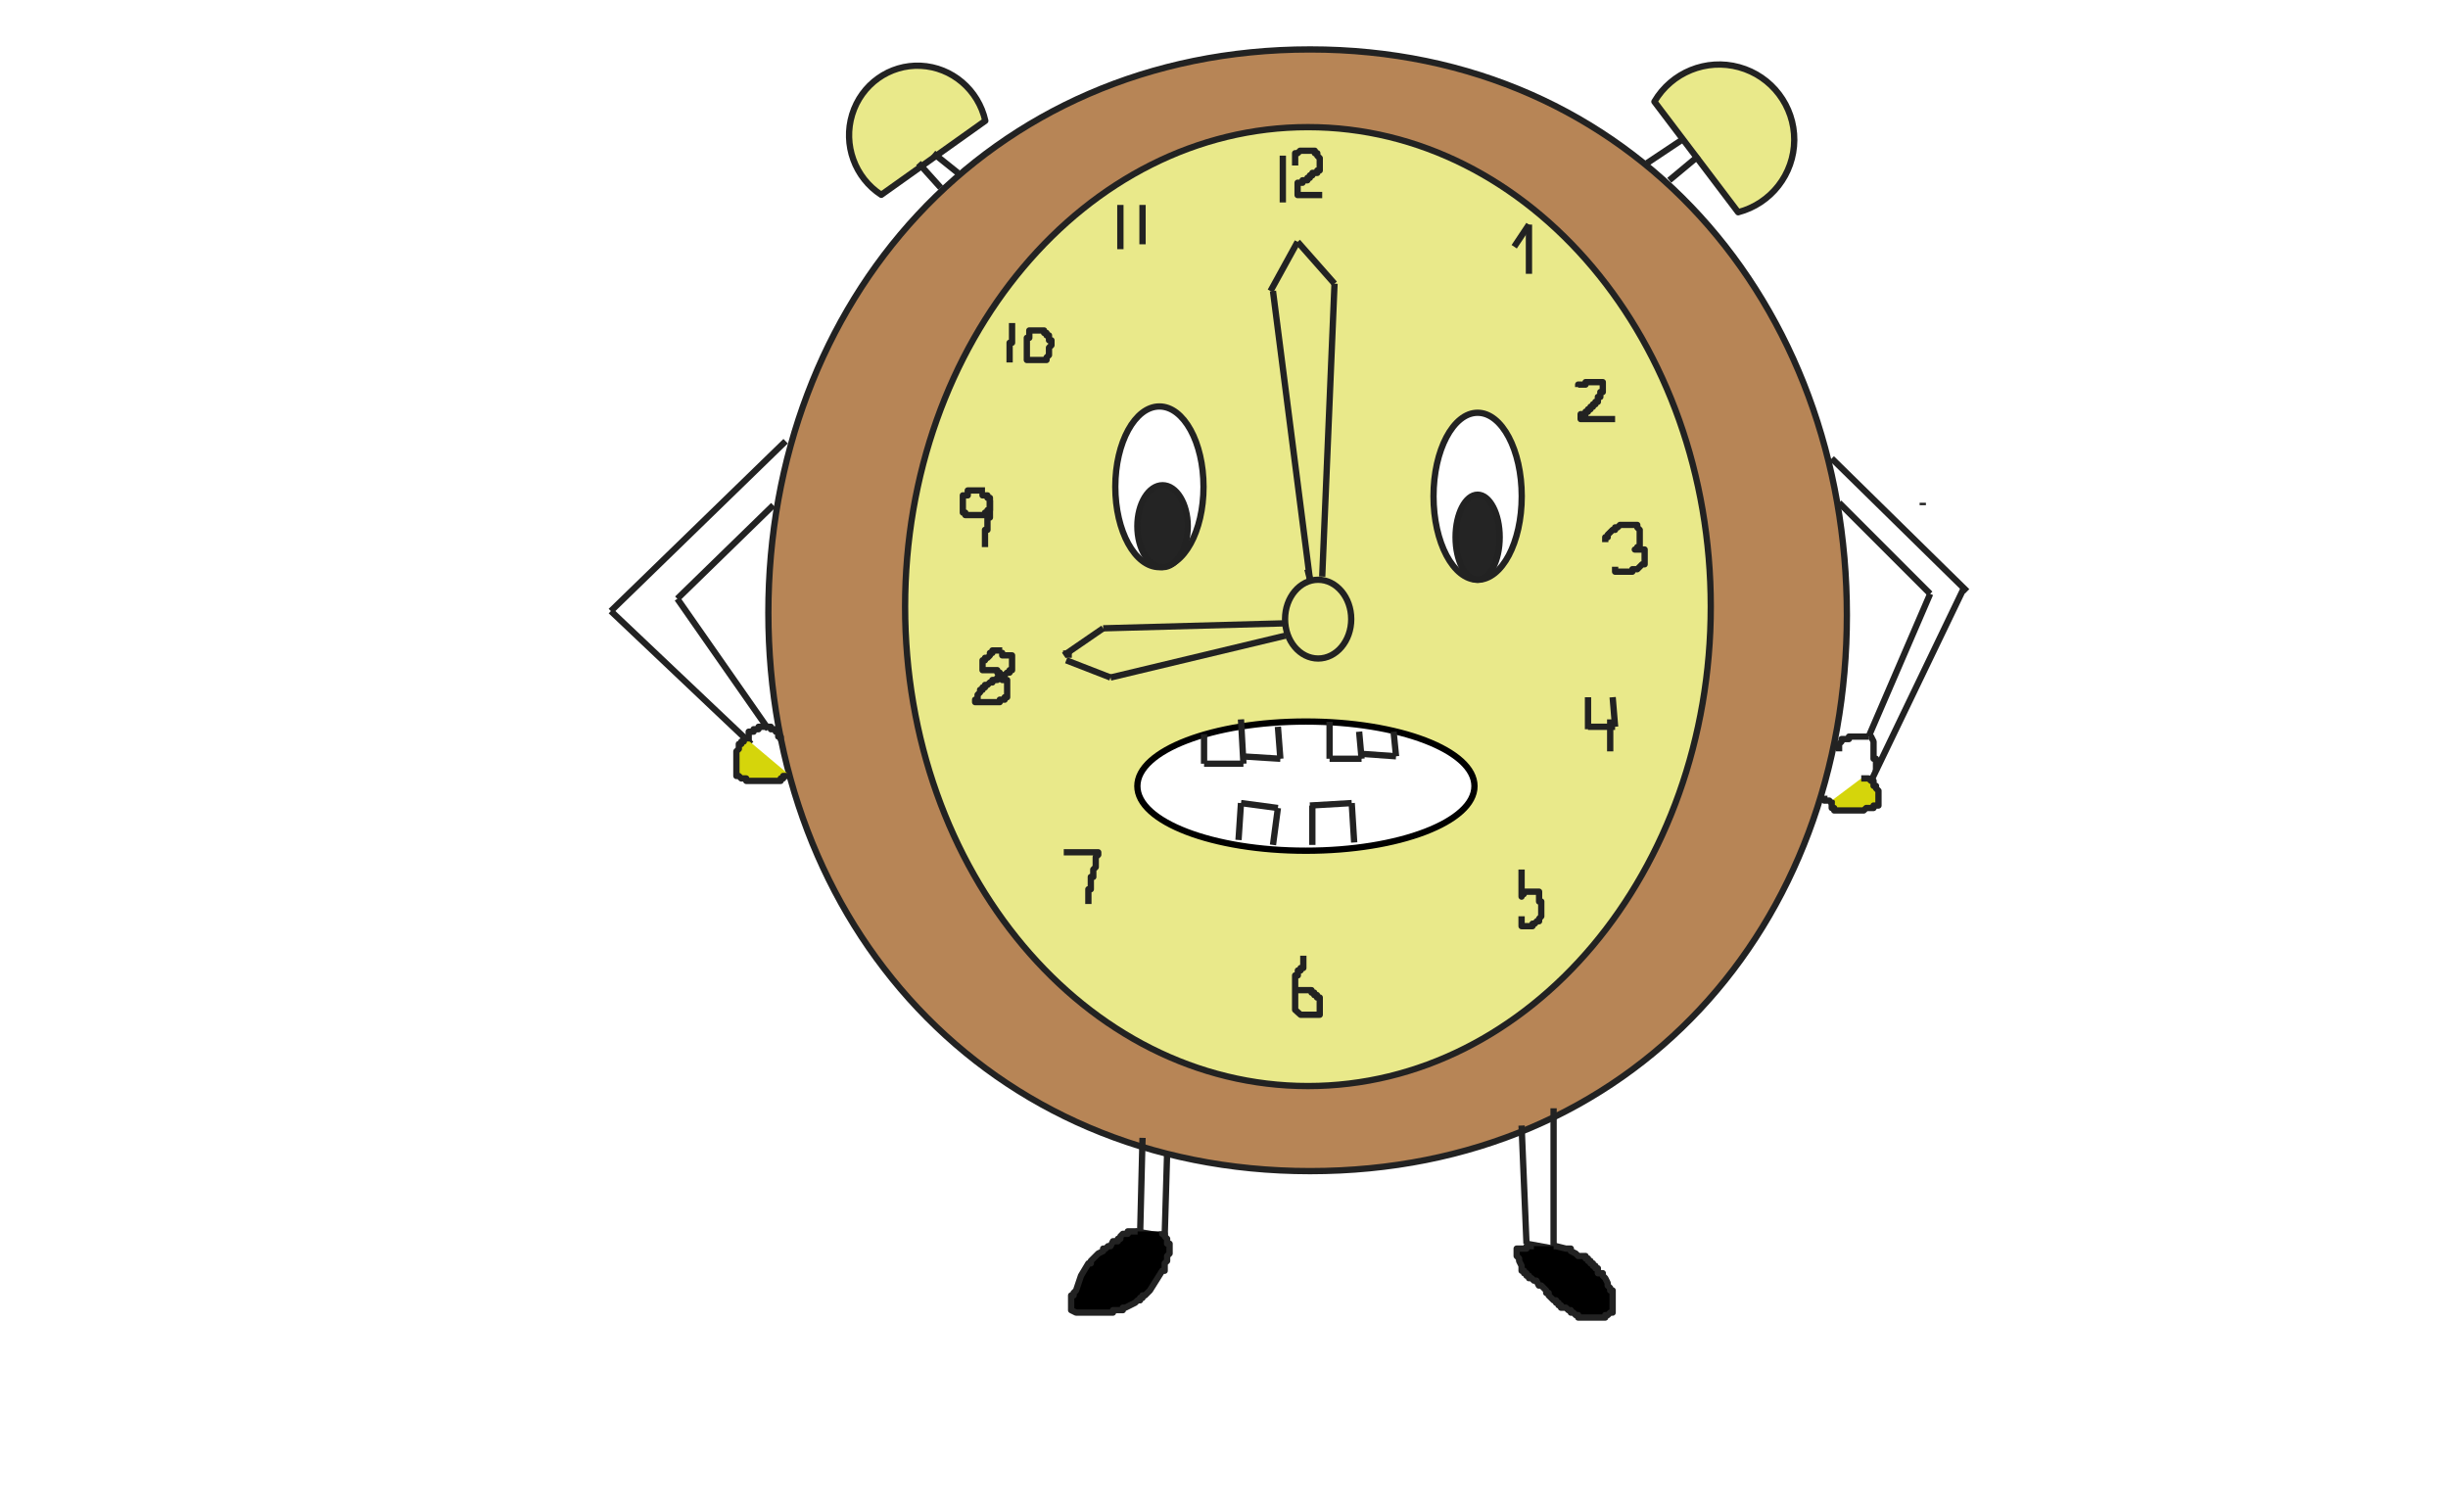 <?xml version="1.0" encoding="UTF-8"?>
<svg viewBox="0 0 777 480" xmlns="http://www.w3.org/2000/svg">
<rect width="100%" height="100%" fill="#fff"/>
<g class="currentLayer" stroke-dashoffset="" stroke-linejoin="round" stroke-width="2">
<path class="" d="m243.88 194.47c0-98.343 69.175-178.78 171.94-178.78s170.38 81.22 170.38 179.56-67.613 176.44-170.38 176.44-171.94-78.876-171.94-177.22z" fill="#b78556" marker-end="" marker-mid="" marker-start="" stroke="#222"/>
<path class="" d="m287.28 192.52c0-84.073 57.219-152.17 127.86-152.17s127.86 68.099 127.86 152.17-57.219 152.17-127.86 152.17-127.86-68.099-127.86-152.17z" fill="#e9e98a" marker-end="" marker-mid="" marker-start="" stroke="#222"/>
<path d="m407.17 49.406v14.844" fill="#fff" marker-end="" marker-mid="" marker-start="" stroke="#222"/>
<polyline points="411.08 52.531 411.08 52.531 411.08 52.531 411.08 51.75 411.08 50.969 411.08 50.188 411.08 49.406 411.08 48.625 411.86 48.625 412.64 47.844 413.42 47.844 414.2 47.844 414.98 47.844 415.76 47.844 416.54 47.844 417.33 47.844 417.33 48.625 418.11 48.625 418.11 49.406 418.89 50.188 418.89 50.969 418.89 51.75 418.89 52.531 418.89 53.313 418.89 54.094 418.11 54.094 418.11 54.875 417.33 54.875 416.54 54.875 416.54 55.656 415.76 55.656 415.76 56.438 414.98 56.438 414.98 57.219 414.2 57.219 413.42 57.219 413.42 58 412.64 58 411.86 58 411.86 58.781 411.86 59.563 411.86 60.344 411.86 61.125 411.86 61.906 412.64 61.906 413.42 61.906 414.2 61.906 414.98 61.906 415.76 61.906 416.54 61.906 417.33 61.906 418.11 61.906 418.89 61.906 419.67 61.906" color="rgb(0, 0, 0)" fill="none" marker-end="" marker-mid="" marker-start="" stroke="#222"/>
<path d="m480.61 78.313 4.688-7.031" fill="none" marker-end="" marker-mid="" marker-start="" stroke="#222"/>
<path d="m485.29 71.281v15.625" fill="none" marker-end="" marker-mid="" marker-start="" stroke="#222"/>
<polyline points="500.92 122.84 500.92 122.84 500.92 122.84 500.92 122.06 501.7 122.06 502.48 122.06 503.26 122.06 503.26 121.28 504.04 121.28 504.83 121.28 505.61 121.28 506.39 121.28 507.17 121.28 507.95 121.28 508.73 121.28 508.73 122.06 508.73 122.84 508.73 123.63 508.73 124.41 507.95 124.41 507.95 125.19 507.95 125.97 507.17 125.97 507.17 126.75 507.17 127.53 506.39 127.53 506.39 128.31 505.61 128.31 505.61 129.09 504.83 129.09 504.83 129.88 504.04 129.88 504.04 130.66 503.26 130.66 503.26 131.44 502.48 131.44 501.7 131.44 501.7 132.22 501.7 133 502.48 133 503.26 133 504.04 133 504.83 133 505.61 133 506.39 133 507.17 133 507.95 133 508.73 133 509.51 133 510.29 133 511.08 133 511.86 133 512.64 133" color="rgb(0, 0, 0)" fill="none" marker-end="" marker-mid="" marker-start="" stroke="#222"/>
<polyline points="509.51 172.06 509.51 171.28 509.51 170.5 510.29 170.5 510.29 169.72 511.08 168.94 511.86 168.16 512.64 168.16 512.64 167.38 513.42 167.38 514.2 166.59 514.98 166.59 515.76 166.59 516.54 166.59 517.33 166.59 518.11 166.59 518.89 166.59 519.67 166.59 519.67 167.38 520.45 168.16 520.45 168.94 520.45 169.72 520.45 170.5 520.45 171.28 520.45 172.06 520.45 172.84 520.45 173.63 519.67 173.63 519.67 174.41 518.89 174.41 519.67 174.41 520.45 174.41 521.23 174.41 522.01 174.41 522.01 175.19 522.01 175.97 522.01 176.75 522.01 177.53 522.01 178.31 522.01 179.09 521.23 179.09 520.45 179.88 519.67 180.66 518.89 180.66 518.11 180.66 518.11 181.44 517.33 181.44 516.54 181.44 515.76 181.44 514.98 181.44 514.2 181.44 513.42 181.44 512.64 181.44 512.64 180.66 512.64 179.88" color="rgb(0, 0, 0)" fill="none" marker-end="" marker-mid="" marker-start="" stroke="#222"/>
<path d="m504.04 221.28v10.156" fill="none" marker-end="" marker-mid="" marker-start="" stroke="#222"/>
<path d="m504.04 230.66h8.594" fill="none" marker-end="" marker-mid="" marker-start="" stroke="#222"/>
<path d="m512.64 230.66-0.781-9.375" fill="none" marker-end="" marker-mid="" marker-start="" stroke="#222"/>
<path d="m511.08 228.31v10.156" fill="none" marker-end="" marker-mid="" marker-start="" stroke="#222"/>
<polyline class="" points="482.95 275.97 482.95 275.97 482.95 275.97 482.95 276.75 482.95 277.53 482.95 278.31 482.95 279.09 482.95 279.88 482.95 280.66 482.95 281.44 482.95 282.22 482.95 283 482.95 283.78 482.95 284.56 482.95 283.78 483.64 283.78 483.64 283 484.34 283 485.03 283 485.73 283 486.42 283 487.12 283 487.81 283 488.51 283 488.51 283.78 488.51 284.56 488.51 285.34 488.51 286.12 489.2 286.12 489.2 286.91 489.2 287.69 489.2 288.47 489.2 289.25 489.2 290.03 489.2 290.81 488.51 291.59 488.51 292.38 487.81 292.38 487.12 293.16 486.42 293.16 486.42 293.94 485.73 293.94 485.03 293.94 484.34 293.94 483.64 293.94 482.95 293.94 482.95 293.16 482.95 292.38 482.95 291.59 482.95 290.81" color="rgb(0, 0, 0)" fill="none" marker-end="" marker-mid="" marker-start="" stroke="#222"/>
<polyline class="" points="413.68 303.31 413.68 303.31 413.68 303.31 413.68 304.09 413.68 304.88 413.68 305.66 413.68 306.44 413.68 307.22 412.81 307.22 412.81 308 411.94 308 411.94 308.78 411.94 309.56 411.08 309.56 411.08 310.34 411.08 311.12 411.08 311.91 411.08 312.69 411.08 313.47 411.08 314.25 411.08 315.03 411.08 315.81 411.08 316.59 411.08 317.38 411.08 318.16 411.08 318.94 411.08 319.72 411.08 320.5 411.94 321.28 412.81 322.06 413.68 322.06 414.55 322.06 415.42 322.06 416.28 322.06 417.15 322.06 418.02 322.06 418.89 322.06 418.89 321.28 418.89 320.5 418.89 319.72 418.89 318.94 418.89 318.16 418.89 317.38 418.89 316.59 418.02 316.59 418.02 315.81 417.15 315.81 417.15 315.03 416.28 315.03 416.28 314.25 415.42 314.25 414.55 314.25 413.68 314.25 412.81 314.25 411.94 314.25 411.08 314.25" color="rgb(0, 0, 0)" fill="none" marker-end="" marker-mid="" marker-start="" stroke="#222"/>
<polyline class="" points="337.64 270.5 338.42 270.5 339.2 270.5 339.98 270.5 340.76 270.5 341.54 270.5 342.33 270.5 343.11 270.5 343.89 270.5 344.67 270.5 345.45 270.5 346.23 270.5 347.01 270.5 347.79 270.5 348.58 270.5 348.58 271.28 347.79 272.06 347.79 272.84 347.79 273.62 347.79 274.41 347.79 275.19 347.01 275.97 347.01 276.75 347.01 277.53 347.01 278.31 346.23 278.31 346.23 279.09 346.23 279.88 346.23 280.66 346.23 281.44 346.23 282.22 345.45 282.22 345.45 283 345.45 283.78 345.45 284.56 345.45 285.34 345.45 286.12 345.45 286.91" color="rgb(0, 0, 0)" fill="none" marker-end="" marker-mid="" marker-start="" stroke="#222"/>
<polyline points="318.11 206.44 317.33 206.44 316.54 206.44 315.76 206.44 314.98 206.44 314.98 207.22 314.2 207.22 314.2 208 313.42 208.78 312.64 208.78 312.64 209.56 311.86 209.56 311.86 210.34 311.86 211.13 311.86 211.91 311.86 212.69 312.64 212.69 313.42 212.69 314.2 212.69 314.98 212.69 315.76 212.69 316.54 212.69 316.54 213.47 317.33 213.47 317.33 214.25 318.11 215.03 318.11 215.81 318.89 215.81 319.67 215.81 319.67 216.59 319.67 217.38 319.67 218.16 319.67 218.94 319.67 219.72 319.67 220.5 319.67 221.28 318.89 221.28 318.89 222.06 318.11 222.06 317.33 222.06 317.33 222.84 316.54 222.84 315.76 222.84 314.98 222.84 314.2 222.84 313.42 222.84 312.64 222.84 311.86 222.84 311.08 222.84 310.29 222.84 309.51 222.84 309.51 222.06 310.29 222.06 310.29 221.28 310.29 220.5 311.08 219.72 311.08 218.94 311.86 218.94 311.86 218.16 312.64 218.16 312.64 217.38 313.42 217.38 314.2 216.59 314.98 216.59 314.98 215.81 315.76 215.81 316.54 215.81 316.54 215.03 317.33 215.03 317.33 214.25 318.11 214.25 318.89 214.25 319.67 213.47 320.45 213.47 320.45 212.69 321.23 212.69 321.23 211.91 321.23 211.13 321.23 210.34 321.23 209.56 321.23 208.78 321.23 208 320.45 208 319.67 208 318.89 208 318.11 208 318.11 207.22 317.33 207.22" color="rgb(0, 0, 0)" fill="none" marker-end="" marker-mid="" marker-start="" stroke="#222"/>
<polyline points="312.64 155.66 311.86 155.66 311.08 155.66 310.29 155.66 309.51 155.66 308.73 155.66 307.95 155.66 307.17 155.66 307.17 156.44 307.17 157.22 306.39 157.22 305.61 157.22 305.61 158 305.61 158.78 305.61 159.56 305.61 160.34 305.61 161.13 305.61 161.91 305.61 162.69 306.39 162.69 306.39 163.47 307.17 163.47 307.95 163.47 308.73 163.47 309.51 163.47 310.29 163.47 311.08 163.47 311.86 163.47 312.64 163.47 312.64 162.69 313.42 162.69 313.42 161.91 314.2 161.91 314.2 161.13 314.2 160.34 314.2 159.56 314.2 158.78 314.2 158 313.42 158 313.42 157.22 312.64 157.22 311.86 157.22 311.86 156.44" color="rgb(0, 0, 0)" fill="none" marker-end="" marker-mid="" marker-start="" stroke="#222"/>
<polyline points="314.2 158.78 314.2 159.56 314.2 160.34 314.2 161.13 314.2 161.91 314.2 162.69 314.2 163.47 314.2 164.25 313.42 164.25 313.42 165.03 313.42 165.81 313.42 166.59 313.42 167.38 313.42 168.16 312.64 168.16 312.64 168.94 312.64 169.72 312.64 170.5 312.64 171.28 312.64 172.06 312.64 172.84 312.64 173.63" color="rgb(0, 0, 0)" fill="none" marker-end="" marker-mid="" marker-start="" stroke="#222"/>
<polyline points="321.23 102.53 321.23 103.31 321.23 104.09 321.23 104.88 321.23 105.66 321.23 106.44 321.23 107.22 321.23 108 321.23 108.78 320.45 108.78 320.45 109.56 320.45 110.34 320.45 111.13 320.45 111.91 320.45 112.69 320.45 113.47 320.45 114.25 320.45 115.03" color="rgb(0, 0, 0)" fill="none" marker-end="" marker-mid="" marker-start="" stroke="#222"/>
<polyline points="327.48 104.09 327.48 104.88 326.7 104.88 326.7 105.66 326.7 106.44 326.7 107.22 325.92 107.22 325.92 108 325.92 108.78 325.92 109.56 325.92 110.34 325.92 111.13 325.92 111.91 325.92 112.69 325.92 113.47 325.92 114.25 326.7 114.25 327.48 114.25 328.26 114.25 329.04 114.25 329.83 114.25 330.61 114.25 331.39 114.25 332.17 114.25 332.17 113.47 332.95 112.69 332.95 111.91 332.95 111.13 332.95 110.34 333.73 109.56 333.73 108.78 333.73 108 332.95 108 332.95 107.22 332.95 106.44 332.17 106.44 332.17 105.66 331.39 105.66 331.39 104.88 330.61 104.88 329.83 104.88 329.04 104.88 328.26 104.88 327.48 104.88" color="rgb(0, 0, 0)" fill="none" marker-end="" marker-mid="" marker-start="" stroke="#222"/>
<polyline points="355.61 65.031 355.61 66.594 355.61 67.375 355.61 68.156 355.61 68.938 355.61 69.719 355.61 70.5 355.61 71.281 355.61 72.063 355.61 72.844 355.61 73.625 355.61 74.406 355.61 75.188 355.61 75.969 355.61 76.75 355.61 77.531 355.61 78.313 355.61 79.094" color="rgb(0, 0, 0)" fill="none" marker-end="" marker-mid="" marker-start="" stroke="#222"/>
<polyline points="362.64 65.031 362.64 65.031 362.64 65.031 362.64 65.813 362.64 66.594 362.64 67.375 362.64 68.156 362.64 68.938 362.64 69.719 362.64 70.5 362.64 71.281 362.64 72.063 362.64 72.844 362.64 73.625 362.64 74.406 362.64 75.188 362.64 75.969 362.64 76.75 362.64 77.531" color="rgb(0, 0, 0)" fill="none" marker-end="" marker-mid="" marker-start="" stroke="#222"/>
<path class="" d="m354 154.5c0-14.088 6.265-25.5 14-25.5s14 11.412 14 25.5-6.265 25.5-14 25.5-14-11.412-14-25.5z" fill="#fff" marker-end="" marker-mid="" marker-start="" stroke="#222"/>
<path class="" d="m455 157.5c0-14.641 6.265-26.5 14-26.5s14 11.859 14 26.5-6.265 26.5-14 26.5-14-11.859-14-26.5z" fill="#fff" marker-end="" marker-mid="" marker-start="" stroke="#222"/>
<path class="" d="m361 167c0-7.182 3.58-13 8-13s8 5.818 8 13-3.58 13-8 13-8-5.818-8-13z" fill="#242424" marker-end="" marker-mid="" marker-start="" stroke="#222"/>
<path class="" d="m462 170.5c0-7.459 3.133-13.5 7-13.5s7 6.041 7 13.5-3.133 13.5-7 13.5-7-6.041-7-13.5z" fill="#242424" marker-end="" marker-mid="" marker-start="" stroke="#222"/>
<path class="" d="m407.88 196.5c0-6.906 4.699-12.5 10.5-12.5s10.5 5.594 10.5 12.5-4.699 12.5-10.5 12.5-10.5-5.594-10.5-12.5z" fill="none" marker-end="" marker-mid="" marker-start="" stroke="#222"/>
<path d="m415.76 183.78-11.719-91.406" fill="none" marker-end="" marker-mid="" marker-start="" stroke="#222"/>
<path d="m403.26 92.375 8.594-15.625" fill="none" marker-end="" marker-mid="" marker-start="" stroke="#222"/>
<path d="m411.86 76.75 11.719 13.281" fill="none" marker-end="" marker-mid="" marker-start="" stroke="#222"/>
<path d="m423.58 90.031-3.906 92.969" fill="none" marker-end="" marker-mid="" marker-start="" stroke="#222"/>
<path d="m414.98 180.66 0.781 3.125" fill="none" marker-end="" marker-mid="" marker-start="" stroke="#222"/>
<path d="m407.95 201.75-55.469 13.281" fill="none" marker-end="" marker-mid="" marker-start="" stroke="#222"/>
<path d="m352.48 215.03-14.063-5.469" fill="none" marker-end="" marker-mid="" marker-start="" stroke="#222"/>
<path d="m337.64 208 12.5-8.594" fill="none" marker-end="" marker-mid="" marker-start="" stroke="#222"/>
<path d="m350.14 199.41 57.031-1.562" fill="none" marker-end="" marker-mid="" marker-start="" stroke="#222"/>
<path d="m338.42 207.22v-0.781" fill="none" marker-end="" marker-mid="" marker-start="" stroke="#222"/>
<path d="m339.2 206.44v2.344" fill="none" marker-end="" marker-mid="" marker-start="" stroke="#222"/>
<path d="m493.11 351.75v44.531" fill="#fff" marker-end="" marker-mid="" marker-start="" stroke="#222"/>
<path d="m482.95 357.22 1.562 37.5" fill="#fff" marker-end="" marker-mid="" marker-start="" stroke="#222"/>
<path d="m484.51 394.72 8.594 1.562" fill="#fff" marker-end="" marker-mid="" marker-start="" stroke="#222"/>
<path d="m362.64 361.13-0.781 31.25" fill="none" marker-end="" marker-mid="" marker-start="" stroke="#222"/>
<path d="m370.45 365.81-0.781 26.563" fill="none" marker-end="" marker-mid="" marker-start="" stroke="#222"/>
<path d="m369.67 392.38-9.375-1.562" fill="none" marker-end="" marker-mid="" marker-start="" stroke="#222"/>
<polyline points="504.83 400.97 504.83 400.97" color="rgb(0, 0, 0)" fill="none" marker-end="" marker-mid="" marker-start="" stroke="#222"/>
<polyline points="493.11 403.31 493.11 403.31" color="rgb(0, 0, 0)" fill="none" marker-end="" marker-mid="" marker-start="" stroke="#222"/>
<polyline class="" points="493.11 395.5 493.11 395.5 493.11 395.5 493.89 395.5 497.01 396.28 497.79 396.28 498.58 396.28 498.58 397.06 500.14 397.84 500.92 398.63 501.7 398.63 502.48 398.63 503.26 398.63 503.26 399.41 504.04 399.41 504.04 400.19 504.83 400.19 504.83 400.97 505.61 400.97 505.61 401.75 506.39 401.75 506.39 402.53 507.17 402.53 507.17 403.31 507.17 404.09 508.73 404.09 508.73 404.88 509.51 405.66 510.29 407.22 510.29 408 511.08 408.78 511.08 409.56 511.86 409.56 511.86 410.34 511.86 411.13 511.86 411.91 511.86 412.69 511.86 413.47 511.86 414.25 511.86 415.03 511.86 415.81 511.86 416.59 511.08 416.59 510.29 417.38 509.51 417.38 509.51 418.16 508.73 418.16 507.95 418.16 507.17 418.16 506.39 418.16 505.61 418.16 504.83 418.16 504.04 418.16 503.26 418.16 502.48 418.16 501.7 418.16 500.92 418.16 500.92 417.38 500.14 417.38 499.36 416.59 498.58 416.59 498.58 415.81 497.79 415.81 497.01 415.03 495.45 415.03 495.45 414.25 494.67 414.25 494.67 413.47 493.89 413.47 493.89 412.69 493.11 412.69 492.33 411.91 491.54 411.13 491.54 410.34 490.76 410.34 490.76 409.56 489.98 408.78 489.2 408 488.42 408 487.64 406.44 486.86 406.44 486.08 405.66 485.29 405.66 485.29 404.88 484.51 404.88 484.51 404.09 483.73 404.09 483.73 403.31 482.95 403.31 482.95 402.53 482.95 401.75 482.17 400.19 482.17 399.41 481.39 398.63 481.39 397.84 481.39 397.06 481.39 396.28 482.17 396.28 482.95 396.28 483.73 396.28 484.51 396.28 484.51 395.5 485.29 395.5 486.08 395.5 486.86 395.5" color="rgb(0, 0, 0)" marker-end="" marker-mid="" marker-start="" stroke="#222"/>
<polyline class="" points="361.08 390.81 361.08 390.81 360.29 390.81 359.51 390.81 358.73 390.81 357.95 390.81 357.95 391.59 357.17 391.59 356.39 391.59 355.61 392.38 355.61 393.16 354.83 393.16 354.83 393.94 354.04 393.94 353.26 393.94 352.48 395.5 351.7 395.5 350.92 396.28 350.14 396.28 350.14 397.06 348.58 397.84 347.01 399.41 346.23 400.19 346.23 400.97 345.45 400.97 343.11 404.88 341.54 409.56 340.76 410.34 340.76 411.13 339.98 411.13 339.98 411.91 339.98 412.69 339.98 413.47 339.98 414.25 339.98 415.03 339.98 415.81 341.54 416.59 342.33 416.59 344.67 416.59 345.45 416.59 347.01 416.59 347.79 416.59 348.58 416.59 350.14 416.59 350.92 416.59 351.7 416.59 352.48 416.59 353.26 416.59 353.26 415.81 354.04 415.81 354.83 415.81 355.61 415.81 356.39 415.81 356.39 415.03 357.17 415.03 360.29 413.47 361.08 412.69 361.86 412.69 361.86 411.91 362.64 411.91 362.64 411.13 363.42 411.13 364.98 409.56 368.89 403.31 369.67 403.31 369.67 402.53 369.67 401.75 369.67 400.97 370.45 400.19 370.45 399.41 370.45 398.63 371.23 397.84 371.23 397.06 371.23 396.28 371.23 395.5 371.23 394.72 370.45 394.72 370.45 393.94 370.45 393.16 369.67 392.38 369.67 391.59 368.89 391.59 368.89 390.81" color="rgb(0, 0, 0)" marker-end="" marker-mid="" marker-start="" stroke="#222"/>
<path class="" d="m610.29 159.56v0.781" fill="none" marker-end="" marker-mid="" marker-start="" stroke="#222"/>
<path d="m592.33 249.41 1.562 0.781" fill="none" marker-end="" marker-mid="" marker-start="" stroke="#222"/>
<path d="m583.73 159.56 28.906 28.906" fill="none" marker-end="" marker-mid="" marker-start="" stroke="#222"/>
<path class="" d="m612.64 188.47-19.531 45.313" fill="#ebeb1a" marker-end="" marker-mid="" marker-start="" stroke="#222"/>
<polyline points="593.11 233.78 593.11 233.78 592.33 233.78 591.54 233.78 590.76 233.78 589.98 233.78 589.2 233.78 588.42 233.78 587.64 233.78 586.86 233.78 586.86 234.56 586.08 234.56 585.29 234.56 584.51 234.56 584.51 235.34 583.73 236.13 583.73 236.91 583.73 237.69 583.73 238.47" color="rgb(0, 0, 0)" fill="none" marker-end="" marker-mid="" marker-start="" stroke="#222"/>
<polyline class="" points="590.76 247.06 591.54 247.06 592.33 247.06 593.11 247.06 593.89 247.84 594.67 247.84 594.67 248.63 594.67 249.41 595.45 249.41 595.45 250.19 596.23 250.97 596.23 251.75 596.23 252.53 596.23 253.31 596.23 254.09 596.23 254.88 596.23 255.66 595.45 255.66 594.67 255.66 594.67 256.44 593.89 256.44 593.11 256.44 592.33 256.44 591.54 257.22 590.76 257.22 589.98 257.22 589.2 257.22 588.42 257.22 587.64 257.22 586.86 257.22 586.08 257.22 585.29 257.22 584.51 257.22 583.73 257.22 582.95 257.22 582.17 257.22 582.17 256.44 581.39 256.44 581.39 255.66 581.39 254.88 581.39 254.09" color="rgb(0, 0, 0)" fill="#d5d50b" marker-end="" marker-mid="" marker-start="" stroke="#222"/>
<polyline points="593.11 233.78 593.89 233.78 594.67 235.34 594.67 236.91 594.67 237.69 594.67 238.47 594.67 239.25 594.67 240.03 594.67 240.81 595.45 240.81 595.45 241.59 595.45 242.38 595.45 243.16 595.45 243.94 595.45 244.72" color="rgb(0, 0, 0)" fill="none" marker-end="" marker-mid="" marker-start="" stroke="#222"/>
<path d="m249.36 140.03-55.469 53.906" fill="none" marker-end="" marker-mid="" marker-start="" stroke="#222"/>
<path d="m193.89 193.94 44.531 42.188" fill="none" marker-end="" marker-mid="" marker-start="" stroke="#222"/>
<polyline class="" points="236.08 233.78 236.08 233.78 236.08 233.78 236.08 234.56 236.08 235.34 235.29 235.34 235.29 236.13 234.51 236.13 234.51 236.91 234.51 237.69 233.73 238.47 233.73 239.25 233.73 240.03 233.73 240.81 233.73 241.59 233.73 242.38 233.73 243.16 233.73 243.94 233.73 244.72 233.73 245.5 233.73 246.28 234.51 246.28 235.29 247.06 236.08 247.06 236.86 247.06 236.86 247.84 237.64 247.84 239.98 247.84 240.76 247.84 241.54 247.84 242.33 247.84 243.11 247.84 243.89 247.84 244.67 247.84 245.45 247.84 246.23 247.84 247.01 247.84 247.79 247.84 247.79 247.06 248.58 247.06 248.58 246.28 249.36 246.28 250.14 246.28 250.92 246.28" color="rgb(0, 0, 0)" fill="#d5d50b" marker-end="" marker-mid="" marker-start="" stroke="#222"/>
<polyline points="237.64 235.34 237.64 234.56 237.64 233.78 237.64 233 237.64 232.22 238.42 232.22 239.2 232.22 239.2 231.44 239.98 231.44 240.76 231.44 240.76 230.66 242.33 230.66 243.11 230.66 243.89 230.66 244.67 230.66 244.67 231.44 245.45 231.44 246.23 231.44 246.23 232.22 247.01 232.22 247.01 233 247.01 233.78 247.79 233.78 247.79 234.56 248.58 234.56" color="rgb(0, 0, 0)" fill="none" marker-end="" marker-mid="" marker-start="" stroke="#222"/>
<path d="m245.45 160.34-30.469 29.688" fill="none" marker-end="" marker-mid="" marker-start="" stroke="#222"/>
<path d="m214.98 190.03 28.906 41.406" fill="none" marker-end="" marker-mid="" marker-start="" stroke="#222"/>
<path d="m581.39 145.5 42.969 42.188" fill="none" marker-end="" marker-mid="" marker-start="" stroke="#222"/>
<path d="m623.58 186.13-29.688 61.719" fill="none" marker-end="" marker-mid="" marker-start="" stroke="#222"/>
<path class="" d="m361 249.5c0-11.326 23.942-20.5 53.5-20.5s53.5 9.174 53.5 20.5c0 11.326-23.942 20.5-53.5 20.5s-53.5-9.174-53.5-20.5z" fill="#fff" marker-end="" marker-mid="" marker-start="" stroke="#000"/>
<polyline points="582.17 254.88 581.39 254.88 580.61 254.09 580.61 254.09 579.83 254.09 579.04 254.09 579.04 253.31 579.04 252.53" color="rgb(183, 133, 86)" fill="none" marker-end="" marker-mid="" marker-start="" stroke="#222"/>
<polyline points="591.54 247.06 591.54 247.06" color="rgb(183, 133, 86)" fill="none" marker-end="" marker-mid="" marker-start="" stroke="#222"/>
<path class="" transform="rotate(165.37 549.05 43.422)" d="m569.39 60.271c-7.626 7.626-19.423 9.179-28.763 3.787-9.34-5.393-13.893-16.386-11.102-26.803 2.791-10.417 12.231-17.661 23.016-17.661l16.849 40.677v-1.601e-6z" color="rgb(183, 133, 86)" fill="#e9e98a" marker-end="" marker-mid="" marker-start="" stroke="#222"/>
<path class="" transform="rotate(77.432 290.68 39.91)" d="m309.69 55.378c-7.126 7.001-18.149 8.427-26.877 3.477-8.727-4.95-12.982-15.042-10.374-24.606 2.608-9.563 11.429-16.213 21.507-16.213l15.744 37.342v-1.4697e-6z" color="rgb(183, 133, 86)" fill="#e9e98a" marker-end="" marker-mid="" marker-start="" stroke="#222"/>
<path d="m304.04 54.875-7.812-6.25" fill="#e9e98a" marker-end="" marker-mid="" marker-start="" stroke="#222"/>
<path d="m291.54 51.75 7.031 7.812" fill="#e9e98a" marker-end="" marker-mid="" marker-start="" stroke="#222"/>
<path d="m522.79 51.75 11.719-7.812" fill="#e9e98a" marker-end="" marker-mid="" marker-start="" stroke="#222"/>
<path d="m529.83 57.219 9.375-7.812" fill="#e9e98a" marker-end="" marker-mid="" marker-start="" stroke="#222"/>
<path d="m382.17 233v9.375" fill="#e9e98a" marker-end="" marker-mid="" marker-start="" stroke="#222"/>
<path d="m382.17 242.38h12.5" fill="#e9e98a" marker-end="" marker-mid="" marker-start="" stroke="#222"/>
<path d="m394.67 242.38-0.781-14.063" fill="#e9e98a" marker-end="" marker-mid="" marker-start="" stroke="#222"/>
<path d="m393.89 240.03 12.5 0.781" fill="#e9e98a" marker-end="" marker-mid="" marker-start="" stroke="#222"/>
<path d="m406.39 240.81-0.781-10.156" fill="#e9e98a" marker-end="" marker-mid="" marker-start="" stroke="#222"/>
<path d="m422.01 229.09v11.719" fill="#e9e98a" marker-end="" marker-mid="" marker-start="" stroke="#222"/>
<path d="m422.01 240.81h10.156" fill="#e9e98a" marker-end="" marker-mid="" marker-start="" stroke="#222"/>
<path d="m432.17 240.81-0.781-8.594" fill="#e9e98a" marker-end="" marker-mid="" marker-start="" stroke="#222"/>
<path d="m432.17 239.25 10.938 0.781" fill="#e9e98a" marker-end="" marker-mid="" marker-start="" stroke="#222"/>
<path d="m443.11 240.03-0.781-7.812" fill="#e9e98a" marker-end="" marker-mid="" marker-start="" stroke="#222"/>
<path d="m393.11 266.59 0.781-11.719" fill="#e9e98a" marker-end="" marker-mid="" marker-start="" stroke="#222"/>
<path d="m393.89 254.88 11.719 1.562" fill="#e9e98a" marker-end="" marker-mid="" marker-start="" stroke="#222"/>
<path d="m405.61 256.44-1.562 11.719" fill="#e9e98a" marker-end="" marker-mid="" marker-start="" stroke="#222"/>
<path d="m416.54 255.66v12.5" fill="#e9e98a" marker-end="" marker-mid="" marker-start="" stroke="#222"/>
<path d="m415.76 255.66 13.281-0.781" fill="#e9e98a" marker-end="" marker-mid="" marker-start="" stroke="#222"/>
<path d="m429.04 254.88 0.781 12.5" fill="#e9e98a" marker-end="" marker-mid="" marker-start="" stroke="#222"/>
</g>
</svg>
